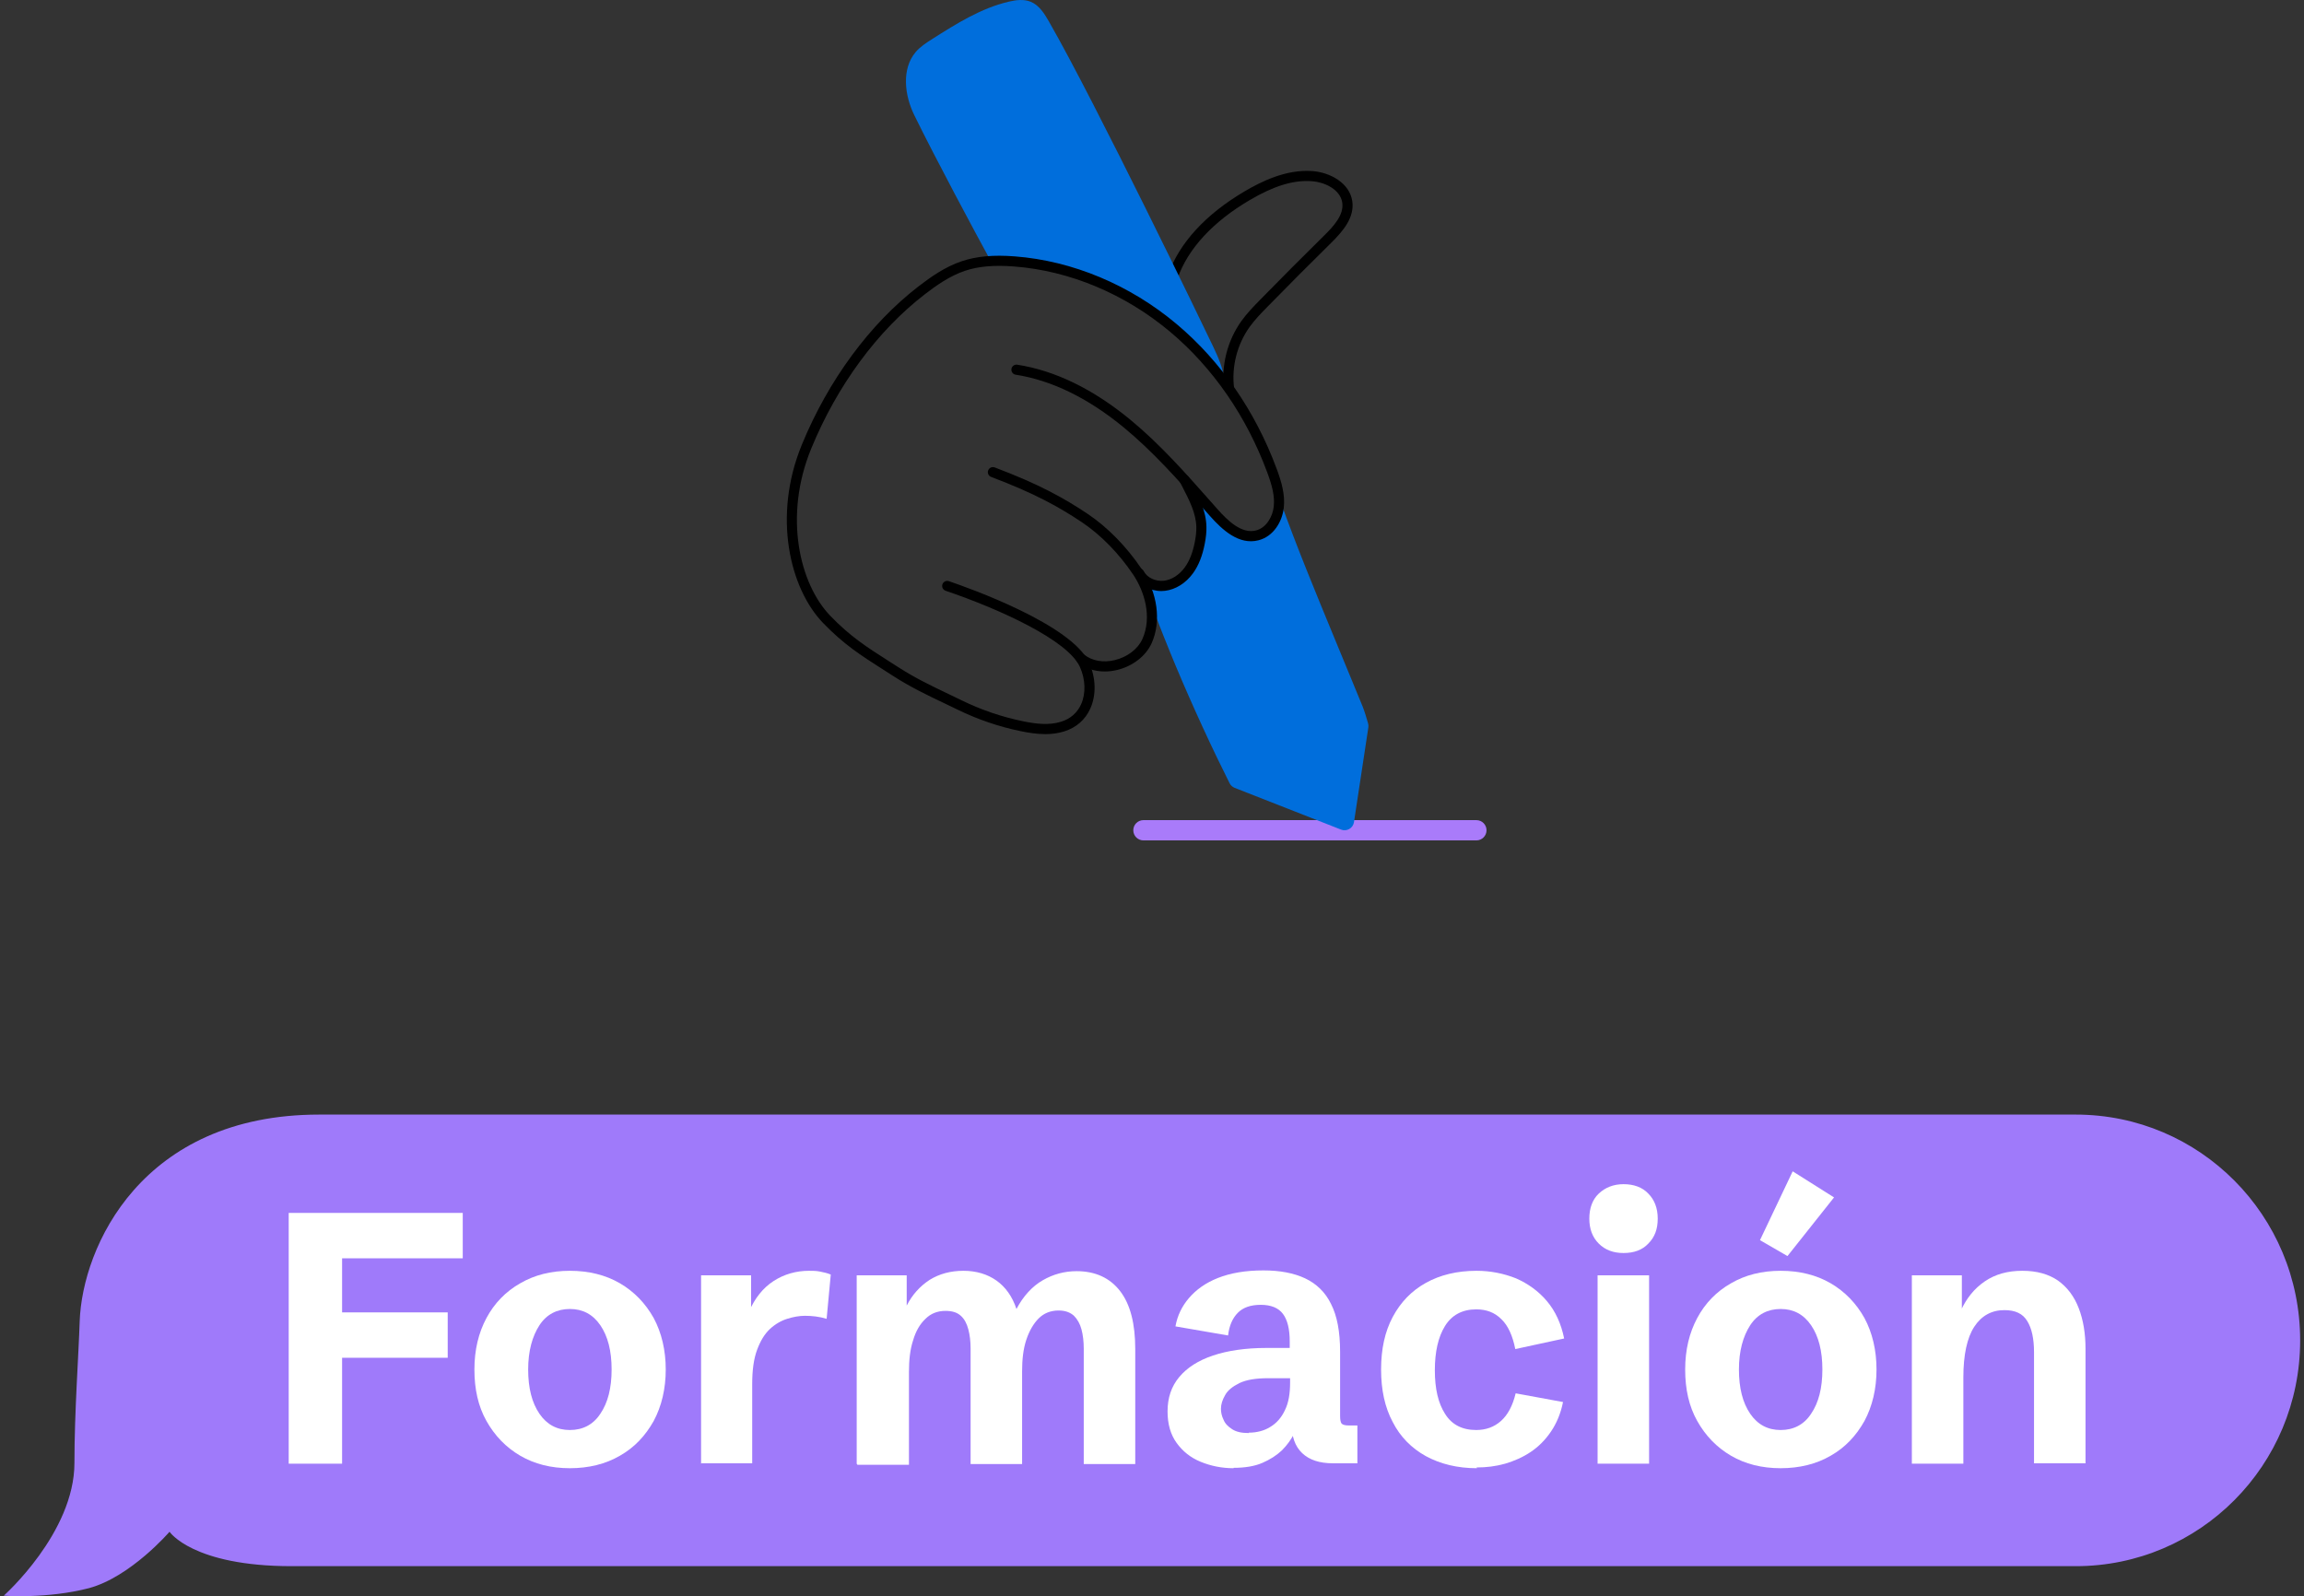 <svg width="306" height="212" viewBox="0 0 306 212" fill="none" xmlns="http://www.w3.org/2000/svg">
<rect x="0" y="0" width="306" height="212" fill="#333333" stroke="none"/>
<g clip-path="url(#clip0_2319_1974)">
<g clip-path="url(#clip1_2319_1974)">
<path d="M0.5 211.954C0.5 211.954 9.886 203.614 9.886 194.32C9.886 187.588 10.435 180.102 10.585 175.481C10.934 165.684 18.772 148.05 42.387 148.05H275.684C292.159 148.05 305.489 161.464 305.489 178.043C305.489 194.621 292.159 208.035 275.684 208.035H38.742C25.562 208.035 22.517 203.463 22.517 203.463C22.517 203.463 17.375 209.442 11.833 210.949C6.241 212.406 0.5 211.954 0.5 211.954Z" fill="#9F7AFA"/>
<path d="M38.344 194.421V161.112H61.459V167.141H45.433V174.325H59.462V180.354H45.433V194.421H38.344Z" fill="white"/>
<path d="M75.689 195.023C73.192 195.023 70.996 194.471 69.099 193.366C67.201 192.26 65.704 190.703 64.605 188.744C63.507 186.784 63.008 184.524 63.008 181.911C63.008 179.299 63.557 177.038 64.605 175.079C65.654 173.119 67.151 171.562 69.099 170.457C70.996 169.351 73.192 168.799 75.689 168.799C78.185 168.799 80.431 169.351 82.329 170.457C84.226 171.562 85.724 173.119 86.822 175.079C87.87 177.038 88.419 179.349 88.419 181.911C88.419 184.473 87.87 186.784 86.822 188.744C85.724 190.703 84.276 192.26 82.329 193.366C80.431 194.471 78.185 195.023 75.689 195.023ZM75.689 189.949C77.386 189.949 78.784 189.246 79.733 187.789C80.731 186.332 81.23 184.373 81.23 181.911C81.23 179.449 80.731 177.49 79.733 176.033C78.734 174.576 77.386 173.873 75.689 173.873C73.991 173.873 72.593 174.576 71.645 176.033C70.696 177.49 70.147 179.449 70.147 181.911C70.147 184.373 70.646 186.332 71.645 187.789C72.643 189.246 73.991 189.949 75.689 189.949Z" fill="white"/>
<path d="M93.112 194.421V169.402H99.752V175.028L99.453 174.275C100.252 172.416 101.35 171.06 102.748 170.155C104.146 169.251 105.743 168.799 107.441 168.799C107.94 168.799 108.389 168.799 108.889 168.899C109.388 169 109.887 169.1 110.336 169.301L109.787 175.179C108.789 174.878 107.84 174.777 106.892 174.777C106.143 174.777 105.344 174.928 104.545 175.179C103.746 175.43 102.948 175.882 102.249 176.536C101.55 177.189 101 178.093 100.551 179.299C100.102 180.504 99.902 182.012 99.902 183.87V194.37H93.062L93.112 194.421Z" fill="white"/>
<path d="M113.781 194.421V169.402H120.421V173.421C121.17 171.964 122.169 170.859 123.467 170.005C124.765 169.201 126.262 168.799 127.96 168.799C129.657 168.799 131.155 169.251 132.353 170.105C133.551 170.959 134.45 172.215 134.999 173.873C135.898 172.165 137.096 170.859 138.494 170.055C139.892 169.251 141.39 168.849 142.987 168.849C145.483 168.849 147.43 169.753 148.778 171.512C150.126 173.27 150.775 175.832 150.775 179.198V194.471H143.936V179.148C143.936 178.193 143.836 177.339 143.636 176.586C143.436 175.832 143.087 175.229 142.638 174.777C142.138 174.325 141.489 174.074 140.591 174.074C139.542 174.074 138.644 174.426 137.945 175.129C137.246 175.832 136.697 176.787 136.297 177.993C135.898 179.198 135.748 180.605 135.748 182.162V194.471H128.908V179.148C128.908 178.193 128.809 177.339 128.609 176.586C128.409 175.832 128.11 175.229 127.61 174.777C127.111 174.325 126.462 174.124 125.563 174.124C124.515 174.124 123.616 174.476 122.917 175.179C122.169 175.882 121.619 176.837 121.27 178.043C120.871 179.248 120.721 180.655 120.721 182.263V194.571H113.881L113.781 194.421Z" fill="white"/>
<path d="M163.853 195.023C162.256 195.023 160.808 194.722 159.46 194.169C158.112 193.617 157.063 192.763 156.265 191.657C155.466 190.552 155.066 189.145 155.066 187.488C155.066 185.679 155.566 184.172 156.614 182.916C157.662 181.66 159.16 180.705 161.107 180.052C163.054 179.399 165.451 179.048 168.197 179.048H171.691L171.292 179.65V178.193C171.292 176.536 170.992 175.33 170.393 174.526C169.794 173.722 168.796 173.32 167.448 173.32C166.1 173.32 165.101 173.672 164.402 174.375C163.703 175.079 163.254 176.083 163.104 177.39L156.115 176.184C156.364 174.777 156.964 173.521 157.912 172.416C158.861 171.311 160.109 170.406 161.756 169.753C163.404 169.1 165.401 168.749 167.797 168.749C169.994 168.749 171.841 169.1 173.339 169.804C174.837 170.507 176.035 171.662 176.784 173.22C177.582 174.777 177.982 176.887 177.982 179.55V188.04C177.982 188.543 178.032 188.894 178.181 189.095C178.331 189.246 178.631 189.346 179.13 189.346H180.278V194.37H177.033C175.236 194.37 173.888 193.918 172.939 193.014C171.991 192.11 171.541 190.803 171.541 189.095V187.94L172.74 188.392C172.54 189.045 172.24 189.748 171.841 190.502C171.442 191.256 170.942 191.959 170.243 192.662C169.545 193.315 168.696 193.868 167.647 194.32C166.599 194.772 165.301 194.973 163.803 194.973L163.853 195.023ZM165.85 190.301C166.899 190.301 167.897 190.05 168.696 189.547C169.545 189.045 170.194 188.291 170.643 187.337C171.142 186.332 171.342 185.126 171.342 183.619V183.067H168.446C166.799 183.067 165.551 183.268 164.602 183.72C163.703 184.172 163.054 184.674 162.705 185.327C162.355 185.93 162.156 186.533 162.156 187.136C162.156 187.588 162.256 188.09 162.505 188.593C162.705 189.095 163.104 189.497 163.653 189.849C164.203 190.201 164.902 190.351 165.85 190.351V190.301Z" fill="white"/>
<path d="M196.157 195.023C193.56 195.023 191.314 194.471 189.367 193.416C187.47 192.361 185.972 190.854 184.973 188.894C183.925 186.935 183.426 184.624 183.426 181.911C183.426 179.198 183.925 176.887 184.973 174.928C186.022 172.969 187.47 171.461 189.367 170.406C191.264 169.351 193.511 168.799 196.107 168.799C197.954 168.799 199.701 169.151 201.349 169.804C202.946 170.507 204.344 171.512 205.442 172.818C206.591 174.174 207.34 175.832 207.739 177.792L201.249 179.198C200.899 177.44 200.3 176.083 199.402 175.229C198.503 174.325 197.405 173.923 196.057 173.923C194.209 173.923 192.812 174.677 191.913 176.134C191.014 177.591 190.565 179.55 190.565 182.012C190.565 184.473 191.014 186.382 191.913 187.789C192.812 189.246 194.209 189.949 196.057 189.949C197.355 189.949 198.453 189.547 199.352 188.744C200.25 187.94 200.899 186.734 201.299 185.076L207.589 186.232C207.29 187.739 206.741 189.045 205.992 190.15C205.243 191.256 204.344 192.16 203.296 192.863C202.247 193.566 201.099 194.069 199.901 194.421C198.653 194.772 197.405 194.923 196.107 194.923L196.157 195.023Z" fill="white"/>
<path d="M215.625 166.438C214.277 166.438 213.179 166.036 212.33 165.182C211.481 164.328 211.082 163.222 211.082 161.866C211.082 160.509 211.481 159.354 212.33 158.55C213.179 157.746 214.277 157.294 215.625 157.294C216.973 157.294 218.121 157.696 218.92 158.55C219.719 159.354 220.168 160.459 220.168 161.866C220.168 163.273 219.769 164.328 218.92 165.182C218.121 166.036 217.023 166.438 215.625 166.438ZM212.18 194.421V169.402H219.02V194.421H212.18Z" fill="white"/>
<path d="M236.493 195.023C233.997 195.023 231.8 194.471 229.903 193.366C228.006 192.26 226.508 190.703 225.41 188.744C224.312 186.784 223.812 184.524 223.812 181.911C223.812 179.299 224.362 177.038 225.41 175.079C226.458 173.119 227.956 171.562 229.903 170.457C231.8 169.351 233.997 168.799 236.493 168.799C238.99 168.799 241.236 169.351 243.133 170.457C245.03 171.562 246.528 173.119 247.626 175.079C248.675 177.038 249.224 179.349 249.224 181.911C249.224 184.473 248.675 186.784 247.626 188.744C246.528 190.703 245.08 192.26 243.133 193.366C241.236 194.471 238.99 195.023 236.493 195.023ZM236.493 189.949C238.191 189.949 239.589 189.246 240.537 187.789C241.536 186.332 242.035 184.373 242.035 181.911C242.035 179.449 241.536 177.49 240.537 176.033C239.539 174.576 238.191 173.873 236.493 173.873C234.796 173.873 233.398 174.576 232.449 176.033C231.501 177.49 230.952 179.449 230.952 181.911C230.952 184.373 231.451 186.332 232.449 187.789C233.448 189.246 234.796 189.949 236.493 189.949ZM237.392 166.84L233.747 164.729L238.091 155.586L243.583 159.053L237.442 166.789L237.392 166.84Z" fill="white"/>
<path d="M253.918 194.421V169.402H260.558V175.179L260.408 174.124C261.157 172.466 262.205 171.16 263.603 170.206C265.001 169.251 266.649 168.799 268.596 168.799C270.543 168.799 272.091 169.251 273.339 170.105C274.587 171.009 275.485 172.215 276.084 173.772C276.684 175.33 276.983 177.138 276.983 179.148V194.37H270.143V179.6C270.143 177.842 269.844 176.435 269.245 175.481C268.646 174.476 267.647 174.024 266.199 174.024C264.502 174.024 263.154 174.777 262.205 176.234C261.257 177.691 260.758 179.952 260.758 182.966V194.421H253.918Z" fill="white"/>
</g>
</g>
<g clip-path="url(#clip2_2319_1974)">
<path d="M196.084 111.63H151.862C151.119 111.63 150.516 111.027 150.516 110.284C150.516 109.541 151.119 108.938 151.862 108.938H196.084C196.827 108.938 197.43 109.541 197.43 110.284C197.43 111.027 196.827 111.63 196.084 111.63Z" fill="#A97BFA"/>
<path d="M162.577 51.788C162.162 48.596 162.997 45.264 164.87 42.648C165.625 41.594 166.537 40.66 167.346 39.834C170.166 36.951 173.029 34.077 175.857 31.295C177.147 30.027 178.504 28.537 178.269 26.921C178.02 25.205 176.011 24.184 174.157 24.064C171.751 23.9 169.163 24.706 165.984 26.573C161.089 29.451 157.778 33.04 156.403 36.953L155.133 36.506C156.613 32.289 160.13 28.454 165.302 25.415C167.453 24.149 170.738 22.484 174.243 22.72C176.639 22.875 179.249 24.303 179.601 26.728C179.907 28.86 178.436 30.644 176.799 32.254C173.978 35.03 171.121 37.897 168.307 40.775C167.533 41.565 166.659 42.458 165.963 43.43C164.286 45.772 163.538 48.754 163.911 51.613L162.575 51.786L162.577 51.788Z" fill="black"/>
<path d="M139.323 2.877C138.714 1.819 138.023 0.696 136.893 0.235C135.977 -0.14 134.937 -0.004 133.974 0.222C130.292 1.087 127.022 3.147 123.827 5.174C123.023 5.687 122.201 6.21 121.59 6.942C119.721 9.184 120.135 12.652 121.417 15.274C124.204 20.969 129.516 30.889 131.441 34.397C133.95 34.769 136.405 35.282 138.916 35.654C140.425 35.878 141.937 36.103 143.413 36.486C147.11 37.445 150.46 39.371 153.562 41.555C154.923 42.514 156.301 43.78 157.438 44.984C158.716 46.34 160.021 47.373 161.015 48.95C161.42 49.592 161.867 50.304 162.595 50.512C162.47 48.958 161.811 47.503 161.149 46.093C160.179 44.027 145.447 13.524 139.319 2.877H139.323Z" fill="#006EDC"/>
<path d="M163.979 104.651L178.109 110.195C178.866 110.492 179.704 110.01 179.825 109.205L181.733 96.626C181.76 96.449 181.75 96.268 181.7 96.095C181.556 95.586 181.231 94.465 180.976 93.847C179.761 90.902 178.549 87.959 177.335 85.013C174.77 78.787 172.198 72.603 169.94 66.259C169.744 67.558 169.732 68.606 168.999 69.715C168.308 70.76 166.741 71.58 165.615 71.168C164.945 70.921 163.786 70.699 163.269 70.205C162.627 69.591 162.049 69.001 161.439 68.363C161.071 67.978 160.651 67.647 160.231 67.317C159.641 66.854 158.558 64.917 157.967 64.454C158.527 65.677 159.198 68.402 159.233 69.731C159.262 70.754 159.445 71.718 159.4 72.765C159.369 73.484 158.793 74.169 158.472 74.811C157.903 75.949 157.037 76.956 155.86 77.361C155.22 77.581 153.906 78.277 152.036 77.063C151.276 76.571 152.283 78.493 152.583 79.349C153.585 82.216 155.549 87.014 156.129 88.397C157.28 91.139 158.476 93.862 159.719 96.564C160.34 97.914 160.972 99.26 161.618 100.6C161.806 100.991 162.845 103.101 163.302 104.031C163.442 104.315 163.683 104.535 163.977 104.651H163.979Z" fill="#006EDC"/>
<path d="M138.821 97.511C137.697 97.511 136.598 97.332 135.6 97.128C132.688 96.531 129.856 95.568 127.182 94.263C126.597 93.977 126.021 93.705 125.453 93.431C123.123 92.32 120.919 91.268 118.608 89.78L117.367 88.986C114.287 87.02 112.061 85.6 109.288 82.721C104.931 78.193 102.572 68.618 106.493 59.074C110.019 50.492 115.529 43.016 122.008 38.025C123.605 36.794 125.533 35.434 127.721 34.701C129.687 34.042 131.924 33.833 134.779 34.055C142.443 34.641 150.086 37.84 156.295 43.066C162.147 47.989 166.738 54.643 169.57 62.303C170.176 63.938 170.707 65.695 170.501 67.476C170.297 69.24 169.177 71.252 167.136 71.767C164.55 72.432 162.336 70.386 160.698 68.54L159.78 67.5C156.501 63.791 153.109 59.957 149.254 56.781C144.51 52.877 139.679 50.518 134.894 49.773C134.528 49.716 134.277 49.372 134.332 49.003C134.388 48.637 134.742 48.384 135.102 48.442C140.128 49.224 145.177 51.681 150.108 55.74C154.048 58.984 157.474 62.857 160.788 66.605L161.706 67.642C163.091 69.205 164.931 70.948 166.808 70.46C168.22 70.102 169.021 68.581 169.165 67.317C169.33 65.901 168.941 64.475 168.311 62.769C165.559 55.324 161.105 48.868 155.431 44.093C149.435 39.048 142.065 35.959 134.678 35.395C132.013 35.189 129.94 35.374 128.151 35.973C126.153 36.644 124.34 37.924 122.831 39.087C116.535 43.938 111.178 51.216 107.74 59.585C104.04 68.593 106.207 77.571 110.26 81.784C112.921 84.548 115.09 85.933 118.093 87.85L119.338 88.644C121.58 90.087 123.745 91.12 126.036 92.215C126.608 92.489 127.186 92.765 127.773 93.051C130.345 94.304 133.07 95.232 135.872 95.805C137.442 96.128 139.274 96.389 140.941 95.862C142.162 95.479 143.075 94.681 143.582 93.555C144.23 92.106 144.172 90.25 143.425 88.589C141.83 85.046 132.819 80.924 125.587 78.471C125.235 78.351 125.048 77.968 125.167 77.616C125.288 77.264 125.667 77.079 126.021 77.197C128.73 78.117 142.367 82.964 144.654 88.039C145.558 90.046 145.615 92.314 144.81 94.109C144.144 95.597 142.944 96.648 141.344 97.151C140.509 97.414 139.661 97.513 138.825 97.513L138.821 97.511Z" fill="black"/>
<path d="M146.714 89.192C145.379 89.192 144.138 88.786 143.164 88.01C142.874 87.78 142.825 87.356 143.057 87.066C143.29 86.773 143.714 86.726 144.002 86.959C145.043 87.788 146.523 88.053 148.058 87.681C149.724 87.28 151.123 86.213 151.716 84.898C153.062 81.91 151.965 78.504 150.491 76.311C148.602 73.504 146.186 71.038 143.689 69.369C140.663 67.348 137.457 65.549 131.634 63.349C131.286 63.217 131.111 62.83 131.243 62.48C131.375 62.133 131.76 61.958 132.112 62.089C138.054 64.335 141.339 66.177 144.44 68.25C147.079 70.013 149.625 72.609 151.611 75.56C153.751 78.74 154.262 82.529 152.947 85.45C152.187 87.135 150.438 88.492 148.38 88.99C147.818 89.126 147.26 89.192 146.719 89.192H146.714Z" fill="black"/>
<path d="M154.238 78.508C152.748 78.508 151.338 77.715 150.7 76.472C150.529 76.141 150.661 75.735 150.99 75.566C151.321 75.398 151.727 75.525 151.896 75.857C152.344 76.731 153.468 77.256 154.567 77.143C155.611 77.019 156.63 76.367 157.362 75.354C157.982 74.498 158.418 73.389 158.692 71.958C158.836 71.211 158.898 70.592 158.887 70.016C158.857 68.196 157.949 66.432 157.07 64.728L156.724 64.053C156.555 63.722 156.689 63.316 157.021 63.149C157.352 62.989 157.757 63.114 157.924 63.446L158.264 64.111C159.213 65.953 160.194 67.859 160.229 69.993C160.242 70.664 160.172 71.37 160.009 72.212C159.696 73.84 159.186 75.126 158.447 76.145C157.494 77.46 156.136 78.312 154.72 78.479C154.557 78.499 154.392 78.508 154.23 78.508H154.238Z" fill="black"/>
</g>
<defs>
<clipPath id="clip0_2319_1974">
<rect width="305" height="64" fill="white" transform="translate(0.5 148)"/>
</clipPath>
<clipPath id="clip1_2319_1974">
<rect width="305.039" height="64.004" fill="white" transform="translate(0.5 148)"/>
</clipPath>
<clipPath id="clip2_2319_1974">
<rect width="92.931" height="111.63" fill="white" transform="translate(104.5)"/>
</clipPath>
</defs>
</svg>
